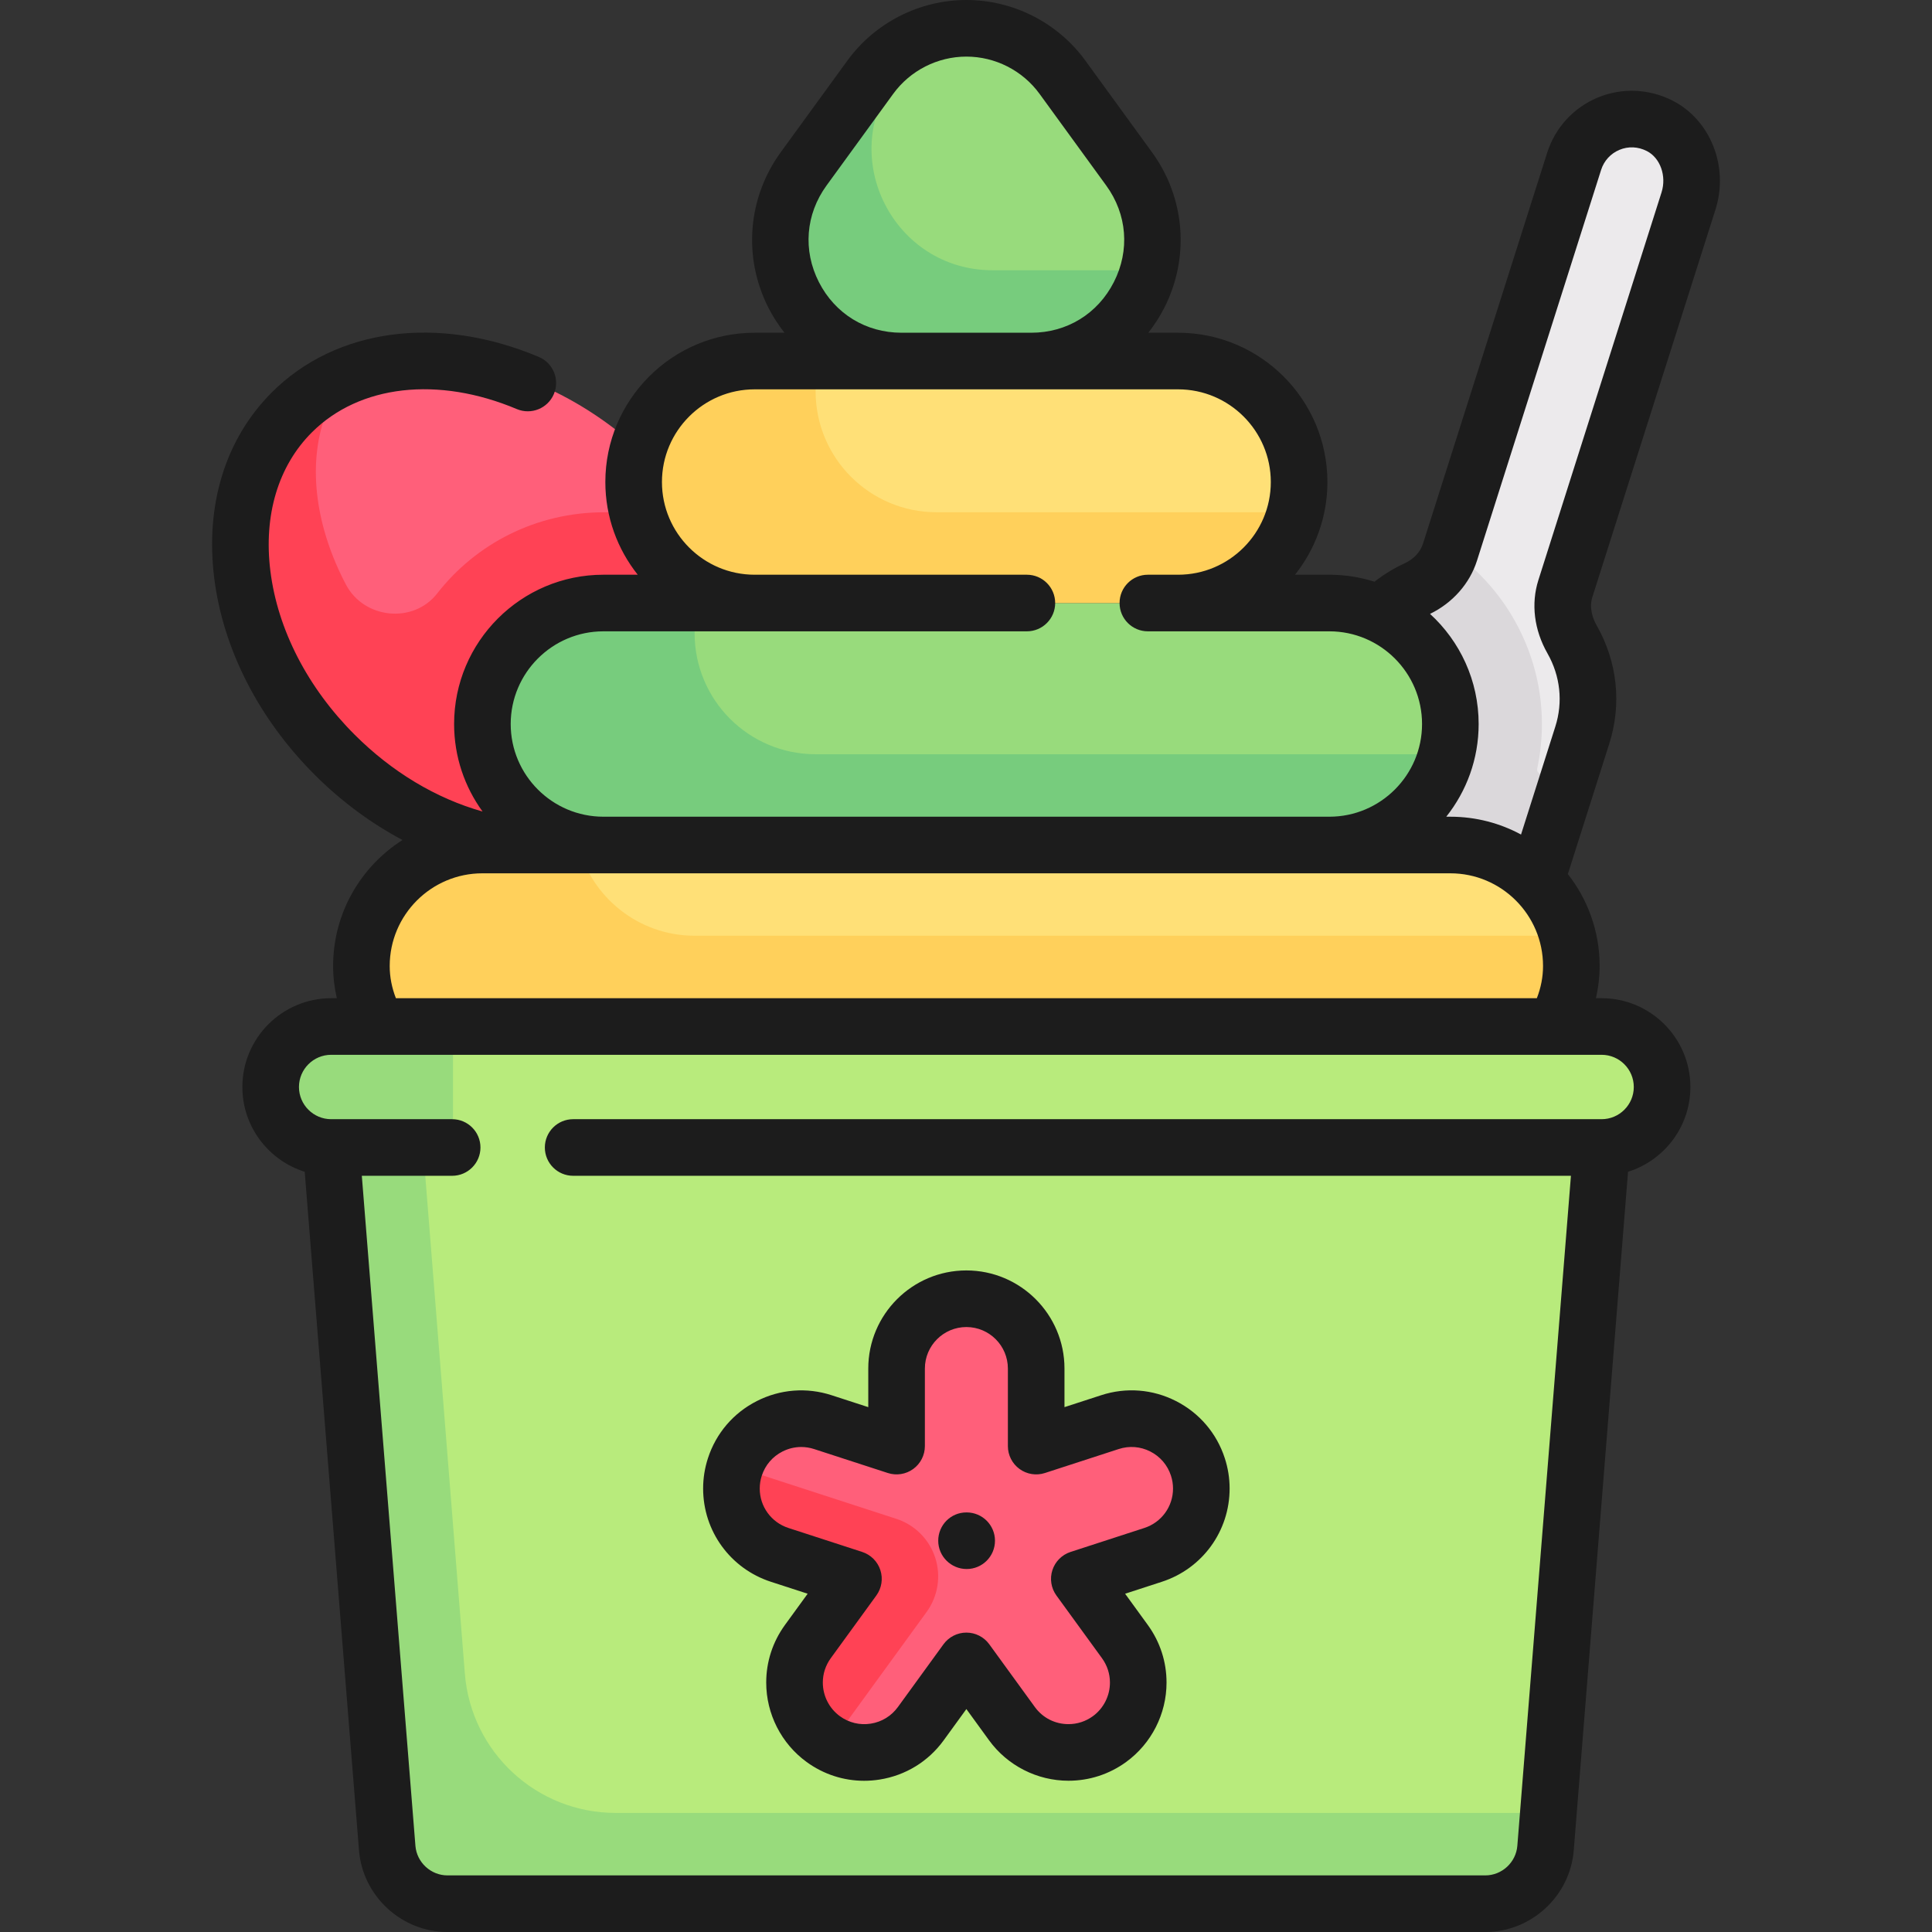<svg xmlns:xlink="http://www.w3.org/1999/xlink" xmlns="http://www.w3.org/2000/svg" id="Capa_1" height="512" viewBox="0 0 512 512" width="512"><rect x="0" y="0" width="512" height="512" fill="#333333" stroke="none"/><g fill="#1C1C1C"><g fill="#1C1C1C"><path d="m447.69 53.256c2.417-7.611-.543-16.318-7.667-19.926-9.078-4.598-19.686.121-22.633 9.402l-32.903 103.582c-1.405 4.422-4.721 7.876-8.939 9.809-2.902 1.33-7.83 4.901-11.747 9.145l-12.731 68.228 54.734 3.7 13.743-42.384c2.802-8.822 1.525-17.905-2.71-25.359-2.35-4.137-3.215-8.946-1.775-13.48z" fill="#ECEAEC"></path><path d="m408.203 205.149c-.384-.188-1.01-.634-.806-1.558.814-3.844 1.229-7.789 1.229-11.719 0-18.028-8.815-35.094-23.579-45.643l-.434-.311-.125.395c-1.405 4.422-4.722 7.876-8.94 9.809-2.902 1.33-7.83 4.901-11.747 9.145l-12.732 68.228 54.735 3.7 9.143-28.199c-2.213-1.438-4.462-2.763-6.744-3.847z" fill="#DBD8DB"></path><ellipse cx="130.78" cy="160.791" fill="#FF5F7A" rx="56.732" ry="74.595" transform="matrix(.665 -.747 .747 .665 -76.272 151.468)"></ellipse><path d="m183.813 135.759h-23.687c-18.039 0-34.02 8.361-44.259 21.505-6.319 8.112-19.386 6.768-24.179-2.33-7.911-15.019-10.264-31.217-5.594-44.5l3.501-9.959c-5.48 2.558-10.412 6.09-14.511 10.69-20.844 23.394-12.806 64.575 17.954 91.982 30.759 27.407 72.591 30.66 93.435 7.267 16.793-18.844 14.814-49.223-2.66-74.655z" fill="#FF4255"></path><path d="m312.432 155.468h-112.226c-17.709 0-32.064-10.018-32.064-27.726 0-17.709 14.356-32.064 32.064-32.064h112.226c17.709 0 32.064 14.356 32.064 32.064 0 17.709-14.355 27.726-32.064 27.726z" fill="#FFE077"></path><path d="m352.513 223.935h-192.388c-17.709 0-32.064-14.356-32.064-32.064 0-17.709 14.356-32.064 32.064-32.064h192.387c17.709 0 32.064 14.356 32.064 32.064.001 17.709-14.355 32.064-32.063 32.064z" fill="#98DB7C"></path><path d="m384.577 288.065h-256.516c-17.709 0-32.064-14.356-32.064-32.064 0-17.709 14.356-32.064 32.064-32.064h256.516c17.709 0 32.064 14.356 32.064 32.064.001 17.708-14.355 32.064-32.064 32.064z" fill="#FFE077"></path><path d="m184.08 247.977c-14.922 0-27.351-10.239-30.929-24.042h-25.09c-17.709 0-32.065 14.356-32.065 32.065s14.355 32.065 32.065 32.065h256.516c17.708 0 32.065-14.356 32.065-32.065 0-2.787-.468-5.444-1.136-8.022h-231.426z" fill="#FFD05B"></path><path d="m424.658 272.032h-336.678c-8.854 0-16.032 7.178-16.032 16.032s7.178 16.032 16.032 16.032l14.852 185.649c.666 8.332 7.622 14.754 15.981 14.754h275.011c8.359 0 15.315-6.422 15.981-14.754l14.852-185.649c8.854 0 16.032-7.178 16.032-16.032.001-8.854-7.177-16.032-16.031-16.032z" fill="#B8EB7C"></path><path d="m273.513 95.677h-34.388c-26.206 0-41.345-29.73-25.932-50.924l17.664-24.288c5.925-8.145 15.389-12.965 25.462-12.965 10.073 0 19.537 4.82 25.462 12.966l17.664 24.288c15.413 21.193.274 50.923-25.932 50.923z" fill="#98DB7C"></path><path d="m283.379 464.413c-5.717 0-11.358-2.642-14.98-7.623l-12.08-16.633-12.08 16.633c-6.006 8.269-17.581 10.102-25.841 4.092-4.977-3.617-7.623-9.258-7.623-14.975-.005-3.771 1.147-7.578 3.532-10.866l12.085-16.628-19.55-6.354c-7.817-2.538-12.789-9.791-12.785-17.59 0-1.892.294-3.821.912-5.717 3.157-9.714 13.602-15.029 23.307-11.873l19.545 6.35v-20.553c0-10.215 8.282-18.498 18.498-18.498 10.215 0 18.498 8.282 18.498 18.498v20.553l19.545-6.35c9.705-3.17 20.151 2.15 23.307 11.873.619 1.897.912 3.825.912 5.717.005 7.799-4.968 15.052-12.785 17.59l-19.55 6.354 12.085 16.628c2.384 3.288 3.536 7.095 3.532 10.866 0 5.717-2.646 11.358-7.623 14.975-3.283 2.384-7.09 3.531-10.861 3.531z" fill="#FF5F7A"></path><path d="m237.549 402.514-42.552-13.829c-.008.023-.021.043-.029.066-.619 1.896-.912 3.825-.912 5.717-.004 7.799 4.968 15.052 12.785 17.59l19.55 6.354-12.085 16.628c-2.385 3.287-3.536 7.095-3.532 10.866 0 5.717 2.646 11.358 7.623 14.975.6.436 1.248.743 1.879 1.097l25.289-34.794c3.014-4.149 3.859-9.496 2.278-14.377-1.589-4.88-5.409-8.708-10.294-10.293z" fill="#FF4255"></path><path d="m163.148 480.445c-20.903 0-38.298-16.066-39.955-36.903l-11.091-139.452h7.943v-32.065h-32.158c-8.854 0-16.032 7.178-16.032 16.032s7.179 16.032 16.032 16.032h.192l-.098.008 14.852 185.649c.666 8.331 7.623 14.753 15.98 14.753h275.011c8.359 0 15.315-6.423 15.981-14.755l.744-9.3h-247.401z" fill="#98DB7C"></path><path d="m216.145 199.881c-17.709 0-32.065-14.356-32.065-32.065 0-2.783.466-5.435 1.131-8.01h-25.086c-17.709 0-32.065 14.356-32.065 32.065s14.355 32.065 32.065 32.065h192.387c14.926 0 27.359-10.246 30.932-24.055z" fill="#77CC7D"></path><path d="m248.209 135.752c-17.709 0-32.065-14.356-32.065-32.065 0-2.783.466-5.435 1.131-8.01h-17.07c-17.709 0-32.065 14.356-32.065 32.065s14.355 32.065 32.065 32.065h112.226c14.926 0 27.359-10.246 30.932-24.055z" fill="#FFD05B"></path><path d="m263.08 71.623c-26.206 0-41.346-29.73-25.932-50.924l7.922-10.894c-5.585 2.154-10.598 5.69-14.213 10.661l-17.663 24.288c-15.414 21.194-.274 50.924 25.931 50.924h34.388c15.801 0 27.518-10.826 31.002-24.055z" fill="#77CC7D"></path></g><g fill="#1C1C1C"><path d="m454.62 55.526c3.604-11.345-1.309-23.763-11.426-28.888-6.231-3.156-13.462-3.433-19.839-.757-6.379 2.676-11.238 7.99-13.331 14.579l-32.904 103.583c-.721 2.271-2.467 4.14-4.916 5.262-2.846 1.305-5.505 2.94-7.951 4.854-3.775-1.2-7.792-1.852-11.959-1.852h-9.1c5.366-6.754 8.584-15.288 8.584-24.565 0-21.816-17.749-39.564-39.564-39.564h-7.905c1.604-2.034 3.034-4.238 4.242-6.611 6.788-13.33 5.539-29.126-3.259-41.224l-17.664-24.288c-7.311-10.054-19.097-16.055-31.528-16.055-12.43 0-24.216 6.001-31.527 16.055l-17.663 24.287c-8.798 12.098-10.047 27.894-3.259 41.224 1.208 2.373 2.638 4.576 4.242 6.611h-7.905c-21.816 0-39.564 17.749-39.564 39.565 0 9.276 3.218 17.811 8.584 24.564h-9.1c-21.816 0-39.564 17.749-39.564 39.564 0 8.659 2.804 16.671 7.54 23.193-12.335-3.481-24.026-10.495-33.913-20.381-12.453-12.453-20.377-27.838-22.312-43.321-1.848-14.783 2.05-27.839 10.976-36.765 12.615-12.614 33.433-14.983 54.331-6.186 3.817 1.605 8.215-.185 9.823-4.002 1.607-3.817-.185-8.215-4.002-9.823-26.632-11.212-53.744-7.609-70.757 9.404-12.271 12.271-17.688 29.755-15.254 49.232 2.347 18.776 11.791 37.267 26.59 52.067 7.054 7.054 14.925 12.879 23.304 17.315-11.043 7.026-18.39 19.365-18.39 33.396 0 2.893.342 5.739.982 8.532h-1.499c-12.976 0-23.533 10.557-23.533 23.532 0 10.536 6.96 19.476 16.523 22.466l14.385 179.814c.971 12.145 11.274 21.657 23.457 21.657h275.011c12.182 0 22.486-9.512 23.457-21.656l14.385-179.814c9.563-2.99 16.523-11.93 16.523-22.466 0-12.976-10.557-23.532-23.532-23.532h-1.499c.641-2.793.982-5.639.982-8.532 0-9.184-3.154-17.64-8.424-24.361l10.977-34.557c3.345-10.532 2.16-21.66-3.337-31.334-.846-1.489-2.12-4.444-1.148-7.505zm-237.603 19.234c-4.278-8.402-3.522-17.97 2.023-25.595l17.664-24.287c4.499-6.186 11.75-9.878 19.396-9.878 7.647 0 14.898 3.692 19.396 9.877l17.664 24.288c5.545 7.625 6.302 17.193 2.023 25.595-4.278 8.402-12.461 13.418-21.89 13.418h-34.388c-9.427-.001-17.61-5.017-21.888-13.418zm-57.11 92.547h112.226c4.142 0 7.5-3.358 7.5-7.5s-3.358-7.5-7.5-7.5h-72.145c-13.545 0-24.564-11.02-24.564-24.565s11.02-24.564 24.564-24.564h112.226c13.545 0 24.564 11.02 24.564 24.565s-11.02 24.564-24.564 24.564h-8.017c-4.142 0-7.5 3.358-7.5 7.5s3.358 7.5 7.5 7.5h48.097c13.545 0 24.564 11.02 24.564 24.564s-11.02 24.564-24.564 24.564h-192.387c-13.545 0-24.564-11.02-24.564-24.564s11.019-24.564 24.564-24.564zm273.065 120.757c0 4.705-3.828 8.532-8.532 8.532h-272.549c-4.142 0-7.5 3.358-7.5 7.5s3.358 7.5 7.5 7.5h264.424l-14.204 177.551c-.352 4.403-4.088 7.852-8.505 7.852h-275.011c-4.417 0-8.153-3.449-8.505-7.852l-14.204-177.55h23.94c4.142 0 7.5-3.358 7.5-7.5s-3.358-7.5-7.5-7.5h-32.064c-4.705 0-8.533-3.828-8.533-8.532s3.828-8.532 8.533-8.532h336.677c4.705-.001 8.533 3.827 8.533 8.531zm-328.055-23.532c-1.08-2.772-1.639-5.628-1.639-8.532 0-13.545 11.02-24.564 24.564-24.564h256.516c13.545 0 24.564 11.02 24.564 24.564 0 2.905-.559 5.76-1.639 8.532zm305.181-91.375c3.408 5.999 4.148 12.882 2.083 19.384l-9.091 28.619c-5.579-3.012-11.958-4.725-18.731-4.725h-1.084c5.366-6.754 8.584-15.288 8.584-24.564 0-11.544-4.971-21.946-12.883-29.186 5.988-2.913 10.509-8.019 12.441-14.102l32.903-103.582c.759-2.389 2.522-4.317 4.838-5.288 2.348-.985 4.925-.875 7.259.307 3.57 1.808 5.286 6.625 3.908 10.965l-32.628 102.717c-2.002 6.298-1.149 13.208 2.401 19.455z" fill="#1C1C1C"></path><path d="m204.305 419.191 9.732 3.163-6.02 8.283c-3.252 4.483-4.967 9.766-4.961 15.27 0 8.3 4.005 16.166 10.71 21.04 4.49 3.267 9.782 4.978 15.23 4.978 1.367 0 2.745-.108 4.122-.326 6.861-1.086 12.887-4.78 16.97-10.401l6.012-8.278 6.015 8.281c4.877 6.708 12.745 10.712 21.045 10.712 5.518 0 10.798-1.716 15.271-4.964 6.708-4.876 10.713-12.742 10.713-21.033.006-5.512-1.708-10.795-4.964-15.284l-6.016-8.277 9.729-3.163c10.755-3.492 17.976-13.429 17.969-24.723 0-2.729-.431-5.436-1.279-8.033-2.147-6.614-6.743-11.992-12.939-15.145-6.19-3.148-13.231-3.696-19.818-1.545l-9.728 3.16v-10.23c0-14.335-11.663-25.998-25.998-25.998s-25.998 11.663-25.998 25.998v10.23l-9.726-3.16c-6.599-2.146-13.643-1.593-19.832 1.559-6.191 3.152-10.782 8.525-12.925 15.12-.851 2.608-1.282 5.314-1.282 8.039-.006 11.299 7.216 21.236 17.968 24.727zm-2.422-28.122c.907-2.792 2.849-5.063 5.469-6.397 1.57-.8 3.27-1.204 4.981-1.204 1.143 0 2.29.18 3.408.543l19.545 6.35c2.283.743 4.783.346 6.726-1.065 1.942-1.411 3.091-3.667 3.091-6.067v-20.552c0-6.064 4.934-10.998 10.998-10.998s10.998 4.934 10.998 10.998v20.552c0 2.401 1.149 4.656 3.091 6.067s4.442 1.808 6.726 1.065l19.557-6.353c2.784-.91 5.756-.678 8.371.652 2.622 1.333 4.565 3.609 5.477 6.417.36 1.103.542 2.244.542 3.396.003 4.774-3.051 8.975-7.603 10.452l-19.55 6.354c-2.283.742-4.073 2.533-4.815 4.816-.742 2.284-.345 4.784 1.066 6.726l12.081 16.623c1.378 1.9 2.105 4.132 2.103 6.462 0 3.515-1.694 6.845-4.53 8.906-1.892 1.374-4.124 2.1-6.454 2.1-3.57 0-6.818-1.652-8.911-4.531l-12.081-16.632c-1.411-1.942-3.667-3.092-6.068-3.092s-4.657 1.15-6.068 3.092l-12.081 16.632c-1.727 2.378-4.277 3.941-7.18 4.401-2.901.459-5.806-.239-8.183-1.968-2.838-2.063-4.533-5.393-4.533-8.917-.003-2.322.725-4.553 2.099-6.448l12.085-16.628c1.412-1.942 1.808-4.442 1.066-6.726-.742-2.283-2.532-4.074-4.815-4.816l-19.552-6.354c-4.549-1.477-7.604-5.678-7.601-10.457 0-1.147.182-2.288.545-3.399z" fill="#1C1C1C"></path><path d="m256.181 415.807c4.142 0 7.5-3.358 7.5-7.5s-3.358-7.5-7.5-7.5h-.08c-4.142 0-7.46 3.358-7.46 7.5s3.397 7.5 7.54 7.5z" fill="#1C1C1C"></path></g></g></svg>